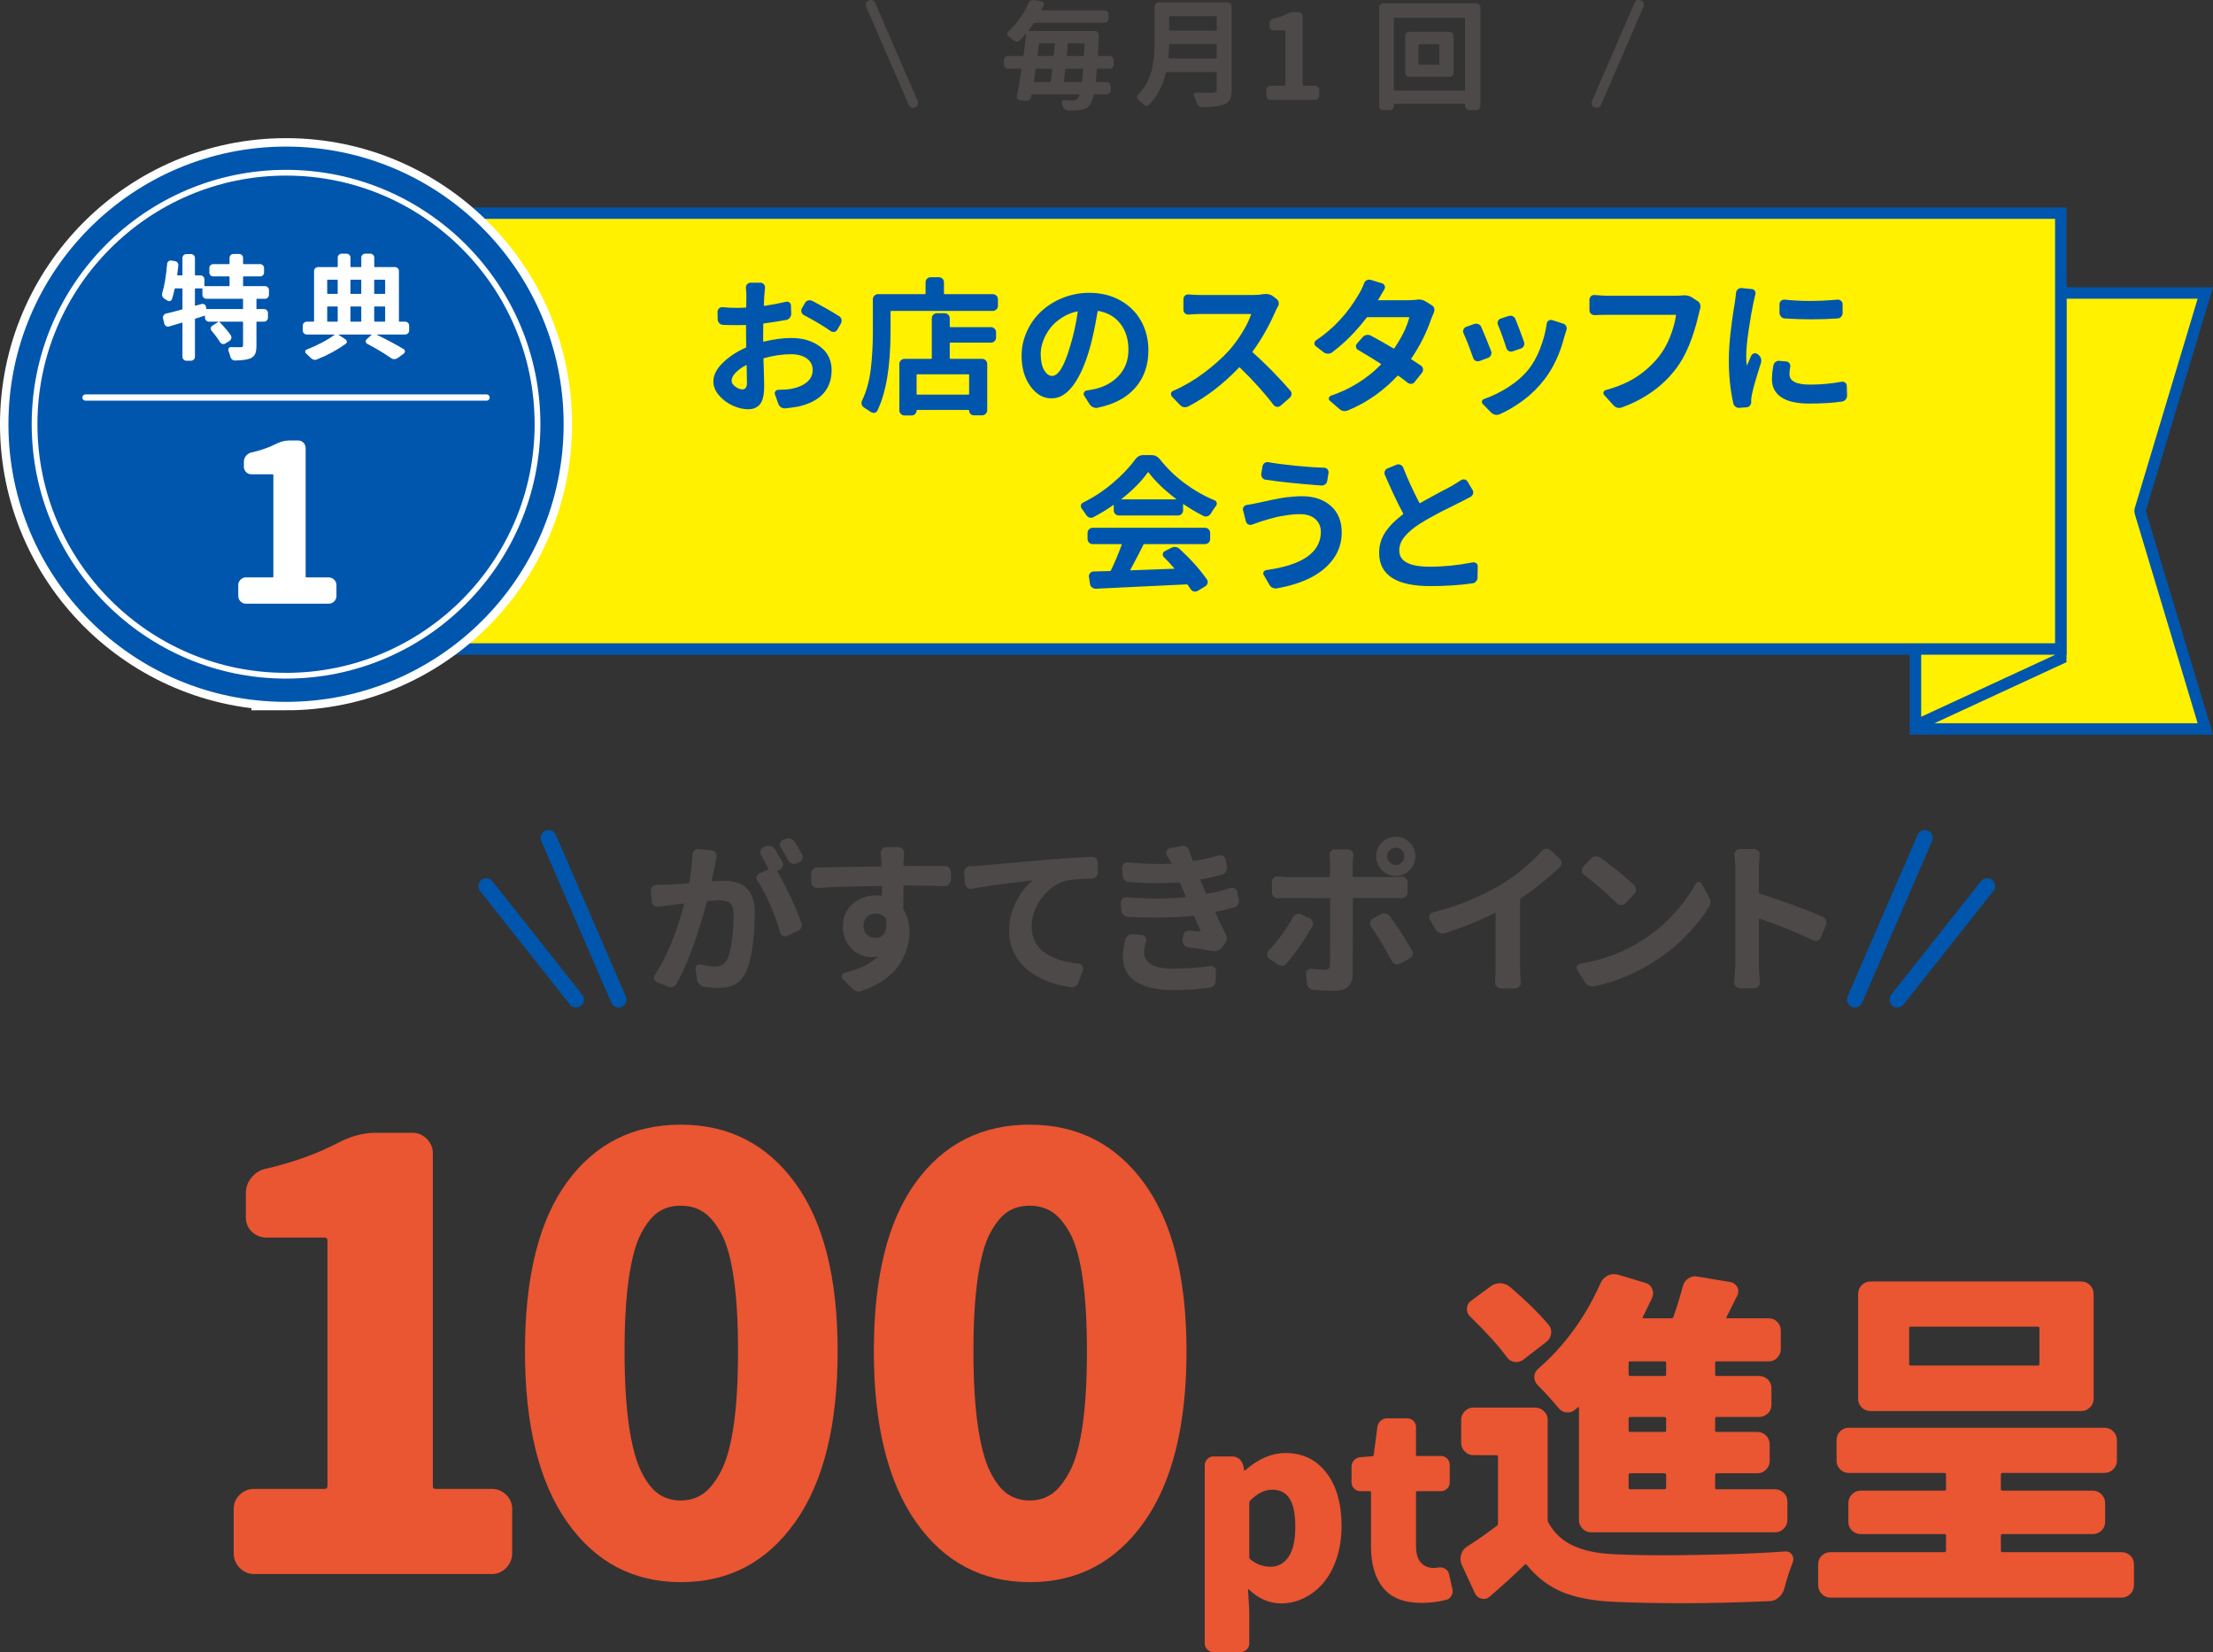 <?xml version="1.0" encoding="UTF-8"?><svg id="_レイヤー_2" xmlns="http://www.w3.org/2000/svg" width="298.59" height="222.886" viewBox="0 0 298.59 222.886"><rect x="0" y="0" width="298.59" height="222.886" fill="#333333" stroke="none"/><defs><style>.cls-1{fill:#0056ad;}.cls-2{stroke:#0056ad;stroke-width:2.126px;}.cls-2,.cls-3,.cls-4,.cls-5,.cls-6{fill:none;}.cls-2,.cls-4,.cls-6{stroke-linecap:round;stroke-linejoin:round;}.cls-3{stroke-width:9.327px;}.cls-3,.cls-4,.cls-5{stroke:#fff;}.cls-3,.cls-5{stroke-miterlimit:10;}.cls-7{fill:#ea5532;}.cls-8{fill:#4c4948;}.cls-4{stroke-width:.849px;}.cls-5{stroke-width:.777px;}.cls-9{fill:#fff;}.cls-6{stroke:#4c4948;stroke-width:1.322px;}.cls-10{fill:#fff100;}</style></defs><g id="design"><path class="cls-7" d="M34.263,212.35c-.73,0-1.367-.273-1.914-.82s-.82-1.211-.82-1.992v-5.938c0-.781.273-1.432.82-1.953.547-.52,1.184-.781,1.914-.781h9.531c.26,0,.391-.129.391-.391v-33.125c0-.26-.131-.391-.391-.391h-7.812c-.781,0-1.445-.26-1.992-.781-.547-.52-.82-1.172-.82-1.953v-3.281c0-.781.26-1.484.781-2.109.52-.625,1.172-1.016,1.953-1.172,3.594-.832,6.797-1.979,9.609-3.438,1.77-.938,3.488-1.406,5.156-1.406h4.922c.781,0,1.445.273,1.992.82s.82,1.211.82,1.992v44.844c0,.262.104.391.312.391h7.656c.729,0,1.367.262,1.914.781.547.521.82,1.172.82,1.953v5.938c0,.781-.273,1.445-.82,1.992s-1.186.82-1.914.82h-32.109Z"/><path class="cls-7" d="M107.277,205.358c-3.828,5.391-8.959,8.086-15.391,8.086-6.434,0-11.551-2.695-15.352-8.086-3.803-5.391-5.703-13.086-5.703-23.086s1.887-17.59,5.664-22.773c3.775-5.182,8.893-7.773,15.352-7.773,6.457,0,11.602,2.617,15.43,7.852s5.742,12.801,5.742,22.695c0,10-1.914,17.695-5.742,23.086ZM88.839,201.529c.859.6,1.861.898,3.008.898,1.145,0,2.148-.299,3.008-.898.859-.598,1.666-1.613,2.422-3.047.754-1.432,1.328-3.502,1.719-6.211.391-2.707.586-6.041.586-10,0-3.906-.195-7.199-.586-9.883-.391-2.682-.965-4.699-1.719-6.055-.756-1.354-1.562-2.305-2.422-2.852s-1.863-.82-3.008-.82c-1.146,0-2.137.273-2.969.82-.834.547-1.615,1.498-2.344,2.852-.73,1.355-1.289,3.373-1.68,6.055-.391,2.684-.586,5.977-.586,9.883,0,3.959.195,7.293.586,10,.391,2.709.938,4.779,1.641,6.211.703,1.434,1.484,2.449,2.344,3.047Z"/><path class="cls-7" d="M154.349,205.358c-3.828,5.391-8.959,8.086-15.391,8.086-6.434,0-11.551-2.695-15.352-8.086-3.803-5.391-5.703-13.086-5.703-23.086s1.887-17.59,5.664-22.773c3.775-5.182,8.893-7.773,15.352-7.773,6.457,0,11.602,2.617,15.43,7.852s5.742,12.801,5.742,22.695c0,10-1.914,17.695-5.742,23.086ZM135.912,201.529c.859.6,1.861.898,3.008.898,1.145,0,2.148-.299,3.008-.898.859-.598,1.666-1.613,2.422-3.047.754-1.432,1.328-3.502,1.719-6.211.391-2.707.586-6.041.586-10,0-3.906-.195-7.199-.586-9.883-.391-2.682-.965-4.699-1.719-6.055-.756-1.354-1.562-2.305-2.422-2.852s-1.863-.82-3.008-.82c-1.146,0-2.137.273-2.969.82-.834.547-1.615,1.498-2.344,2.852-.73,1.355-1.289,3.373-1.68,6.055-.391,2.684-.586,5.977-.586,9.883,0,3.959.195,7.293.586,10,.391,2.709.938,4.779,1.641,6.211.703,1.434,1.484,2.449,2.344,3.047Z"/><path class="cls-7" d="M163.713,222.886c-.311,0-.581-.116-.813-.349s-.349-.504-.349-.813v-24.039c0-.332.116-.614.349-.847s.503-.349.813-.349h2.59c.332,0,.631.111.896.332.266.222.442.498.531.83l.133.664c0,.045.027.066.083.066.055,0,.094-.021.116-.066,1.748-1.527,3.541-2.291,5.379-2.291,2.324,0,4.167.892,5.528,2.673,1.361,1.782,2.042,4.167,2.042,7.155,0,1.616-.228,3.094-.681,4.433-.454,1.34-1.062,2.446-1.826,3.32-.764.875-1.633,1.544-2.606,2.009-.975.465-1.981.697-3.021.697-1.616,0-3.077-.631-4.383-1.893-.022-.021-.045-.027-.066-.017-.022.012-.033.039-.033.083l.166,2.855v4.383c0,.31-.116.581-.349.813s-.515.349-.847.349h-3.652ZM171.45,211.364c.996,0,1.798-.442,2.407-1.328.608-.885.913-2.246.913-4.084,0-1.704-.255-2.96-.764-3.769-.51-.808-1.295-1.212-2.357-1.212-1.019,0-2.015.498-2.988,1.494-.066.089-.1.178-.1.266v7.371c0,.089.033.166.1.232.818.687,1.748,1.029,2.789,1.029Z"/><path class="cls-7" d="M191.821,216.245c-2.347,0-4.073-.669-5.18-2.009-1.107-1.339-1.66-3.215-1.66-5.628v-7.305c0-.088-.045-.133-.133-.133h-1.295c-.332,0-.614-.116-.847-.349s-.349-.515-.349-.847v-2.125c0-.332.116-.619.349-.863.232-.243.515-.376.847-.398l1.627-.133c.11-.021.166-.077.166-.166l.498-3.785c.044-.332.193-.608.448-.83.254-.221.559-.332.913-.332h2.656c.332,0,.614.116.847.349s.349.504.349.813v3.785c0,.089.044.133.133.133h3.221c.332,0,.614.116.847.349s.349.515.349.847v2.357c0,.332-.116.614-.349.847s-.515.349-.847.349h-3.221c-.089,0-.133.045-.133.133v7.238c0,1.019.216,1.771.647,2.258.432.487,1.023.73,1.776.73.199,0,.409-.021.631-.066.31-.044.603.017.88.183.276.166.448.394.515.681l.465,2.059c.021.111.033.211.033.299,0,.222-.066.432-.199.631-.155.288-.398.465-.73.531-1.062.266-2.147.398-3.254.398Z"/><path class="cls-7" d="M207.132,189.897c.469,0,.867.164,1.195.492s.492.711.492,1.148v13.5c0,.156.031.281.094.375.781,1.406,1.898,2.445,3.352,3.117s3.305,1.055,5.555,1.148c1.844.094,4.156.141,6.938.141,1.25,0,2.578-.016,3.984-.047,4.625-.062,8.672-.219,12.141-.469.375-.031.672.109.891.422.125.188.188.391.188.609,0,.125-.016.25-.047.375-.469,1.188-.859,2.391-1.172,3.609-.125.469-.375.867-.75,1.195s-.797.492-1.266.492c-4.156.188-8.094.281-11.812.281-3.25,0-6.312-.062-9.188-.188-2.781-.125-5.086-.562-6.914-1.312s-3.43-1.969-4.805-3.656c-.094-.125-.188-.141-.281-.047-1.406,1.375-2.984,2.812-4.734,4.312-.312.281-.672.375-1.078.281s-.703-.328-.891-.703l-1.828-3.938c-.094-.25-.141-.516-.141-.797,0-.156.031-.328.094-.516.125-.469.391-.828.797-1.078,1.281-.812,2.625-1.75,4.031-2.812.094-.062.141-.172.141-.328v-9c0-.125-.062-.188-.188-.188h-3.141c-.438,0-.82-.164-1.148-.492s-.492-.727-.492-1.195v-3.094c0-.438.164-.82.492-1.148s.711-.492,1.148-.492h8.344ZM208.96,178.74c.281.344.391.742.328,1.195s-.281.82-.656,1.102l-3.094,2.391c-.375.281-.781.383-1.219.305s-.781-.305-1.031-.68c-1.188-1.594-2.828-3.406-4.922-5.438-.312-.281-.461-.641-.445-1.078s.195-.781.539-1.031l2.672-1.969c.375-.281.797-.422,1.266-.422h.047c.5.031.938.203,1.312.516,2.125,1.812,3.859,3.516,5.203,5.109ZM214.679,206.725c-.438,0-.82-.164-1.148-.492s-.492-.711-.492-1.148v-15.188c0-.031-.023-.055-.07-.07s-.07-.008-.07.023c-.125.125-.234.219-.328.281-.312.312-.695.453-1.148.422s-.82-.219-1.102-.562c-.938-1.125-1.891-2.172-2.859-3.141-.312-.312-.461-.688-.445-1.125s.195-.797.539-1.078c3.562-3.094,6.375-6.969,8.438-11.625.188-.406.5-.719.938-.938.25-.125.516-.188.797-.188.156,0,.328.016.516.047l3.75,1.125c.438.125.742.383.914.773s.18.789.023,1.195c-.406.875-.828,1.75-1.266,2.625-.062.125-.016.188.141.188h3.703c.125,0,.219-.062.281-.188.469-1.344.891-2.719,1.266-4.125.094-.438.336-.789.727-1.055s.82-.352,1.289-.258l4.453.75c.406.094.703.32.891.68s.188.727,0,1.102l-1.453,2.906c-.062.125-.031.188.094.188h5.578c.469,0,.859.164,1.172.492s.469.711.469,1.148v2.484c0,.469-.156.867-.469,1.195s-.703.492-1.172.492h-7.031c-.125,0-.188.062-.188.188v1.547c0,.156.062.234.188.234h5.719c.469,0,.867.156,1.195.469s.492.703.492,1.172v2.25c0,.469-.164.859-.492,1.172s-.727.469-1.195.469h-5.719c-.125,0-.188.078-.188.234v1.594c0,.125.062.188.188.188h5.484c.469,0,.867.164,1.195.492s.492.727.492,1.195v2.25c0,.438-.164.82-.492,1.148s-.727.492-1.195.492h-5.484c-.125,0-.188.078-.188.234v1.734c0,.125.062.188.188.188h7.875c.469,0,.867.164,1.195.492s.492.727.492,1.195v2.484c0,.438-.164.82-.492,1.148s-.727.492-1.195.492h-24.797ZM224.57,185.631c.156,0,.234-.078.234-.234v-1.547c0-.125-.078-.188-.234-.188h-4.594c-.156,0-.234.062-.234.188v1.547c0,.156.078.234.234.234h4.594ZM224.57,193.178c.156,0,.234-.062.234-.188v-1.594c0-.156-.078-.234-.234-.234h-4.594c-.156,0-.234.078-.234.234v1.594c0,.125.078.188.234.188h4.594ZM224.57,200.912c.156,0,.234-.062.234-.188v-1.734c0-.156-.078-.234-.234-.234h-4.594c-.156,0-.234.078-.234.234v1.734c0,.125.078.188.234.188h4.594Z"/><path class="cls-7" d="M269.969,209.162c0,.156.062.234.188.234h16.078c.469,0,.867.156,1.195.469s.492.703.492,1.172v2.812c0,.469-.164.867-.492,1.195s-.727.492-1.195.492h-39.234c-.469,0-.867-.164-1.195-.492s-.492-.727-.492-1.195v-2.812c0-.469.164-.859.492-1.172s.727-.469,1.195-.469h15.375c.125,0,.188-.078.188-.234v-1.969c0-.156-.062-.234-.188-.234h-11.297c-.469,0-.867-.156-1.195-.469s-.492-.703-.492-1.172v-2.531c0-.469.164-.867.492-1.195s.727-.492,1.195-.492h11.297c.125,0,.188-.062.188-.188v-1.969c0-.156-.062-.234-.188-.234h-12.938c-.469,0-.859-.164-1.172-.492s-.469-.711-.469-1.148v-2.766c0-.469.156-.867.469-1.195s.703-.492,1.172-.492h34.5c.469,0,.867.164,1.195.492s.492.727.492,1.195v2.766c0,.438-.164.82-.492,1.148s-.727.492-1.195.492h-13.781c-.125,0-.188.078-.188.234v1.969c0,.125.062.188.188.188h12.188c.469,0,.867.164,1.195.492s.492.727.492,1.195v2.531c0,.469-.164.859-.492,1.172s-.727.469-1.195.469h-12.188c-.125,0-.188.078-.188.234v1.969ZM280.797,172.881c.469,0,.867.164,1.195.492s.492.727.492,1.195v14.156c0,.438-.164.82-.492,1.148s-.727.492-1.195.492h-28.406c-.469,0-.867-.164-1.195-.492s-.492-.711-.492-1.148v-14.156c0-.469.164-.867.492-1.195s.727-.492,1.195-.492h28.406ZM274.985,184.225c.125,0,.188-.078.188-.234v-4.781c0-.156-.062-.234-.188-.234h-17.203c-.125,0-.188.078-.188.234v4.781c0,.156.062.234.188.234h17.203Z"/><path class="cls-8" d="M96.891,133.282c-.571,0-1.206-.052-1.889-.154-.244-.045-.453-.157-.622-.333-.168-.175-.276-.387-.322-.631l-.219-1.4c-.032-.208.025-.384.171-.521.107-.102.23-.152.366-.152.047,0,.096.006.146.019.851.188,1.516.282,1.976.282.771,0,1.29-.304,1.588-.929.288-.575.51-1.438.662-2.562.151-1.126.229-2.301.229-3.49,0-.794-.158-1.323-.471-1.572-.315-.253-.858-.381-1.614-.381-.188,0-.661.029-1.417.086l-.079.067c-.51,1.935-1.121,3.918-1.816,5.896-.695,1.979-1.462,3.722-2.277,5.18-.124.216-.3.364-.523.44-.102.036-.204.054-.306.054-.12,0-.241-.025-.358-.076l-1.464-.59c-.19-.079-.319-.224-.383-.43-.064-.206-.031-.4.097-.575,1.59-2.416,2.926-5.653,3.969-9.621-.789.071-1.394.151-1.814.224-.44.044-1.002.117-1.685.219-.044.006-.085.009-.126.009-.183,0-.347-.059-.487-.174-.173-.142-.268-.324-.284-.543l-.13-1.442c-.017-.222.056-.413.214-.57.156-.156.346-.235.564-.235.211,0,.728-.014,1.572-.044.661-.013,1.587-.072,2.751-.174l.136-.053-.057-.011c.261-1.416.408-2.699.437-3.816.016-.22.106-.405.271-.554.137-.124.295-.188.47-.188.037,0,1.859.184,1.859.184.219.016.396.115.521.297s.165.385.118.603c-.014.072-.079.429-.195,1.069-.045.192-.118.534-.22,1.029l-.24,1.158c.934-.025,1.518-.047,1.78-.047,2.692,0,4.058,1.439,4.058,4.276,0,1.517-.1,3.037-.296,4.521-.196,1.492-.518,2.7-.956,3.592-.354.751-.841,1.29-1.446,1.6-.604.309-1.363.466-2.256.466ZM105.942,126.331c-.096,0-.192-.024-.288-.071-.203-.095-.339-.254-.401-.474-.317-1.154-.762-2.395-1.32-3.688-.56-1.291-1.149-2.392-1.754-3.27-.079-.109-.12-.238-.12-.382,0-.062.008-.124.024-.188.063-.208.191-.353.383-.433l1.246-.524c-.434-.921-.786-1.56-1.032-1.95-.111-.189-.135-.389-.071-.594.062-.205.197-.356.402-.45l.33-.132c.124-.048.249-.071.371-.071.108,0,.21.017.303.047.229.062.41.195.533.396.291.481.628,1.059,1.007,1.729.11.205.126.416.048.627-.078.21-.221.364-.423.459l-.331.132c.521.907,1.111,2.013,1.735,3.333.626,1.326,1.142,2.549,1.532,3.634.046.105.069.209.069.304,0,.125-.024.243-.07.351-.094.217-.251.374-.468.468l-1.419.677c-.095.047-.191.071-.286.071ZM107.137,116.566c-.099,0-.198-.019-.297-.054-.218-.078-.382-.22-.49-.42-.352-.687-.688-1.28-1.003-1.767-.125-.171-.158-.365-.095-.573.063-.204.191-.355.38-.449l.354-.134c.118-.06.252-.092.392-.092.095,0,.187.016.281.047.229.077.409.218.533.418.358.545.705,1.12,1.028,1.708.063.127.095.246.095.355,0,.094-.017.182-.047.261-.078.216-.22.374-.423.469l-.352.153c-.119.051-.239.077-.357.077Z"/><path class="cls-8" d="M115.856,133.764c-.32,0-.621-.146-.895-.435l-1.266-1.267c-.133-.131-.171-.29-.113-.473.057-.18.177-.295.357-.345,2.064-.505,3.6-1.265,4.564-2.258-.29.104-.604.142-.899.142-.62,0-1.221-.149-1.786-.444-.567-.294-1.064-.771-1.476-1.419-.412-.646-.621-1.414-.621-2.282,0-1.235.437-2.254,1.298-3.027.859-.771,1.936-1.162,3.197-1.162.279,0,.536.016.771.045l.023-1.299c-.11,0-.221-.001-.331-.001-2.777,0-5.57.102-8.353.256h0c-.235,0-.436-.075-.599-.223-.164-.148-.256-.342-.271-.575l-.021-1.14c0-.219.079-.411.234-.575.156-.164.354-.248.589-.248.945-.015,2.487-.044,4.622-.088,2.135-.043,3.48-.065,4.034-.065.03-.324.023-.511.009-.612-.029-.47-.059-.855-.087-1.161-.017-.221.047-.415.188-.577.142-.166.325-.251.546-.251h1.661c.22,0,.406.084.557.25.148.163.216.357.2.577l-.088,1.137.001.564,2.696.03h2.886c.233,0,.432.084.588.247.155.163.234.363.234.597v1.071c-.017.223-.106.412-.27.566-.162.155-.355.234-.574.234-1.432-.058-3.299-.087-5.553-.087l-.03,3.134c0,.061.018.113.054.162.517.811.777,1.821.777,3.008,0,.73-.111,1.468-.331,2.191-.219.723-.566,1.452-1.034,2.168-.469.717-1.143,1.396-2.004,2.016-.862.62-1.882,1.134-3.031,1.527-.148.06-.304.091-.456.091ZM118.129,123.248c-.435,0-.818.149-1.142.444-.321.293-.483.713-.483,1.247,0,.477.162.867.483,1.16.327.299.7.443,1.142.443.489,0,.878-.197,1.155-.587.211-.295.317-.703.317-1.213,0-.202-.015-.418-.043-.649-.014-.063-.033-.125-.06-.178-.29-.441-.752-.668-1.37-.668Z"/><path class="cls-8" d="M144.5,133.173c-1.128-.146-2.191-.412-3.169-.791-.978-.38-1.865-.883-2.638-1.495-.777-.616-1.4-1.387-1.852-2.293-.454-.906-.685-1.923-.685-3.021,0-1.445.326-2.789.969-3.994.641-1.202,1.396-2.153,2.245-2.827-3.74.45-6.526.817-8.261,1.151-.046.006-.089.01-.131.01-.169,0-.327-.051-.471-.151-.182-.126-.281-.31-.298-.546l-.13-1.485c-.017-.22.051-.417.199-.588.147-.172.333-.267.553-.283.609-.014,1.078-.044,1.396-.087.41-.027,3.356-.284,9.556-.83,1.759-.146,3.613-.265,5.511-.351.249,0,.432.071.588.211.158.158.237.355.237.59l.022,1.311c0,.221-.083.414-.247.577-.163.163-.357.246-.576.246-1.562.028-2.734.124-3.485.282-1.289.358-2.397,1.153-3.289,2.361-.892,1.209-1.344,2.485-1.344,3.792,0,.802.167,1.525.496,2.148.329.622.797,1.13,1.391,1.509.599.382,1.271.688,1.996.911.729.224,1.552.381,2.449.468.205.016.371.116.49.299s.146.372.083.563l-.548,1.596c-.075.229-.215.415-.414.554-.171.108-.351.163-.535.163h-.109Z"/><path class="cls-8" d="M158.244,133.566c-2.129,0-3.802-.378-4.972-1.124-1.177-.751-1.774-1.9-1.774-3.415,0-.631.111-1.393.329-2.265.062-.231.191-.419.384-.559.173-.124.371-.188.59-.188l1.273.112c.209.032.369.136.48.31.11.176.135.368.072.572-.173.576-.26,1.049-.26,1.404,0,1.5,1.282,2.26,3.812,2.26,1.855,0,3.574-.117,5.106-.349.038-.006.074-.009.111-.009.163,0,.314.06.448.176.167.143.244.32.228.528l-.043,1.287c0,.245-.083.461-.245.639-.161.176-.36.281-.592.312-1.625.203-3.289.307-4.948.307ZM163.862,128.32c-.09,0-.182-.009-.271-.023-1.157-.204-2.267-.373-3.298-.502-.233-.031-.423-.142-.564-.329-.14-.187-.194-.392-.163-.61l.065-.588c.016-.232.114-.423.295-.564.146-.114.313-.173.497-.173.04,0,.082.003.125.009.187.015.449.04.785.076.332.036.563.054.693.054l-.927-2.104c-1.771.135-3.576.23-5.435.23-1.139,0-2.324-.037-3.523-.109-.232-.016-.433-.11-.595-.279-.163-.171-.253-.375-.268-.605l-.044-1.006c0-.223.08-.409.237-.559.142-.135.312-.204.509-.204,1.493.119,2.882.178,4.187.178,1.341,0,2.633-.066,3.842-.196l-.331-.795-.503-1.159c-1.109.035-2.17.079-3.227.079-1.181,0-2.403-.052-3.634-.154-.23-.014-.431-.112-.595-.29-.162-.179-.252-.386-.267-.615l-.044-.984c-.016-.22.057-.407.215-.558.142-.136.312-.204.507-.204,1.588.147,3.013.221,4.298.221.582,0,1.149-.015,1.702-.044-.28-.389-.506-.804-.724-1.183-.097-.177-.105-.359-.025-.543.081-.184.227-.302.434-.35l1.62-.307c.06-.015.123-.023.186-.023.155,0,.312.048.466.141.188.125.314.306.377.537.13.405.283.855.457,1.35,1.304-.152,2.456-.417,3.492-.734.07-.021.143-.032.213-.032.132,0,.263.038.391.114.197.117.312.29.345.512l.195.936c.032.234-.015.453-.138.654-.125.201-.298.335-.515.396-.998.275-2,.503-2.979.68l.371.883.479,1.025c1.237-.175,2.294-.454,3.209-.772.079-.025.157-.037.233-.037.124,0,.248.031.369.094.197.104.321.268.368.487l.197.985c.015.077.023.146.023.207,0,.153-.039.309-.115.463-.111.205-.285.34-.519.401-.658.201-1.527.415-2.582.635.515,1.183,1,2.167,1.416,2.956.105.197.16.397.16.595,0,.26-.101.515-.297.758l-.349.458c-.274.349-.62.525-1.03.525Z"/><path class="cls-8" d="M180.114,133.654c-.966,0-1.931-.037-2.869-.11-.247-.03-.457-.132-.625-.301-.171-.171-.265-.374-.28-.604l-.13-1.223c-.017-.223.057-.408.216-.552.129-.116.276-.175.438-.175.036,0,.072.003.11.009.681.086,1.26.13,1.719.13.262,0,.454-.054.574-.16.117-.104.177-.296.177-.569.016-.564.022-3.565.022-8.919l-5.627-.03c-.494,0-.961.008-1.396.022h-.012c-.248,0-.419-.068-.564-.2-.165-.15-.249-.338-.249-.557v-1.443c0-.22.084-.403.25-.546.148-.127.32-.191.513-.191.616.061,1.084.09,1.459.09h5.597l.03-1.735c0-.319-.022-.711-.065-1.175-.031-.217.024-.412.166-.578s.325-.25.547-.25h1.749c.22,0,.407.084.557.249.148.166.208.361.178.581-.058.521-.087.912-.087,1.173v1.705l5.146.03c.421,0,.894-.022,1.416-.064.005-.001.01-.001.015-.001.25,0,.422.064.572.188.174.142.263.325.263.546v1.399c0,.219-.084.409-.247.565-.149.144-.331.216-.538.216-.557-.017-1.022-.024-1.459-.024h-5.137l-.03,10.349c0,.684-.205,1.221-.608,1.594s-1.005.562-1.788.562ZM172.913,130.295c-.186,0-.363-.058-.526-.171l-1.137-.787c-.19-.126-.287-.318-.287-.571,0-.189.064-.356.189-.497,1.274-1.361,2.383-2.881,3.294-4.516.107-.199.271-.341.489-.419.099-.035.198-.054.298-.054.118,0,.238.025.356.076l1.116.526c.204.094.343.252.413.471s.05.433-.059.636c-1.02,1.79-2.176,3.462-3.438,4.972-.156.186-.353.296-.583.325-.043.006-.085.009-.126.009ZM188.53,130.112c-.076,0-.159-.008-.25-.022-.228-.081-.386-.224-.479-.426-.972-1.826-1.919-3.397-2.814-4.669-.094-.126-.143-.27-.143-.427,0-.048.008-.103.024-.167.046-.219.166-.379.357-.475l1.069-.589c.154-.078.31-.117.465-.117.061,0,.131.009.207.022.232.047.42.165.561.351.988,1.354,1.99,2.899,2.977,4.597.077.139.117.273.117.4,0,.08-.017.16-.049.239-.061.213-.194.379-.396.488l-1.269.699c-.124.063-.25.095-.377.095ZM188.333,118.177c-.727,0-1.357-.264-1.877-.781-.519-.521-.782-1.151-.782-1.878s.264-1.354.782-1.866c.519-.511,1.15-.771,1.877-.771s1.354.26,1.865.771c.512.511.771,1.139.771,1.865s-.26,1.358-.771,1.877c-.512.519-1.14.782-1.866.782ZM188.333,114.373c-.332,0-.612.111-.835.333-.221.221-.332.493-.332.812,0,.323.108.593.333.823.221.229.502.344.834.344.317,0,.591-.115.812-.344.225-.231.333-.501.333-.823,0-.317-.111-.59-.333-.812-.222-.221-.494-.332-.812-.332Z"/><path class="cls-8" d="M202.488,133.348c-.22,0-.407-.084-.557-.249-.148-.163-.216-.357-.2-.577.044-.712.065-1.433.065-2.16v-7.236c-2.344,1.163-4.655,2.099-6.877,2.766-.103.034-.209.053-.312.053-.125,0-.25-.025-.371-.076-.223-.092-.396-.24-.519-.438l-.811-1.4c-.062-.093-.095-.199-.095-.312,0-.082.016-.161.048-.24.08-.192.225-.32.43-.383,1.726-.421,3.43-.982,5.066-1.671,1.638-.688,3.098-1.426,4.342-2.193,1.002-.623,1.989-1.339,2.934-2.126.948-.788,1.759-1.569,2.41-2.321.156-.173.346-.267.563-.283h.001c.255,0,.429.063.585.188l1.25,1.14c.171.157.259.355.259.589,0,.219-.079.408-.236.564-1.669,1.583-3.451,3.005-5.299,4.228-.045.022-.062.054-.062.104v9.051c0,.854.029,1.58.087,2.158.016.222-.048.416-.188.578-.143.166-.319.25-.525.25h-1.989Z"/><path class="cls-8" d="M214.851,133.086c-.152,0-.307-.031-.458-.093-.229-.091-.408-.246-.531-.462l-1.048-1.636c-.063-.096-.097-.194-.097-.294,0-.082.016-.161.048-.24.098-.195.244-.309.437-.341,2.879-.491,5.498-1.431,7.785-2.791,1.678-.997,3.214-2.223,4.568-3.641,1.351-1.416,2.432-2.883,3.214-4.359.083-.165.219-.25.401-.25.203,0,.338.076.421.228l.984,1.814c.135.224.204.454.204.683,0,.243-.077.481-.229.709-.886,1.424-2.024,2.821-3.385,4.152s-2.875,2.507-4.504,3.495c-2.428,1.454-4.971,2.464-7.559,3.001-.094.016-.177.024-.253.024ZM218.732,122.09c-.228,0-.422-.08-.577-.236-1.379-1.363-2.87-2.648-4.431-3.819-.172-.125-.271-.3-.296-.521-.023-.221.044-.419.201-.591l1.027-1.094c.17-.185.374-.287.606-.303h.113c.184,0,.363.055.532.162,1.717,1.237,3.264,2.496,4.6,3.745.157.157.24.354.248.587.008.234-.075.433-.249.59l-1.199,1.244c-.155.156-.35.236-.576.236Z"/><path class="cls-8" d="M234.744,133.326c-.222,0-.405-.088-.547-.262-.139-.139-.211-.307-.211-.495l.153-2.409v-12.85c0-.668-.036-1.32-.108-1.938-.031-.218.024-.414.166-.58s.325-.25.547-.25h1.945c.22,0,.407.084.557.249s.21.361.178.582c-.072.747-.108,1.399-.108,1.938v3.191c1.382.468,2.883.965,4.509,1.553,1.625.588,3.01,1.137,4.114,1.63.202.095.352.252.444.468.033.113.049.221.049.328,0,.11-.023.218-.071.329l-.678,1.66c-.077.203-.225.347-.438.426-.087.033-.176.05-.264.05-.122,0-.244-.033-.362-.097-1.992-.968-4.446-1.96-7.292-2.948l-.012,6.264c0,.48.042,1.243.13,2.334.017.221-.051.415-.199.579-.149.165-.337.249-.557.249h-1.945Z"/><line class="cls-2" x1="259.717" y1="113.038" x2="250.266" y2="134.85"/><line class="cls-2" x1="268.123" y1="119.543" x2="256.006" y2="134.85"/><line class="cls-2" x1="74.01" y1="113.038" x2="83.462" y2="134.85"/><line class="cls-2" x1="65.604" y1="119.543" x2="77.722" y2="134.85"/><path class="cls-10" d="M258.729,98.34l18.844-58.811h19.979l-8.766,29.184c-.044.145-.044.299,0,.443l8.766,29.184h-38.823Z"/><path class="cls-1" d="M296.516,40.3l-8.468,28.191c-.087.289-.087.598,0,.887l8.468,28.191h-36.73l18.35-57.269h18.38M298.59,38.758h-21.58l-19.338,60.354h40.918l-9.065-30.177,9.065-30.177h0Z"/><polygon class="cls-10" points="258.444 48.259 278.052 39.191 278.052 88.838 258.444 97.905 258.444 48.259"/><path class="cls-1" d="M277.281,40.398v47.947l-18.066,8.354v-47.947l18.066-8.354M278.823,37.986l-21.151,9.78v51.345l21.151-9.78v-51.345h0Z"/><rect class="cls-10" x="61.398" y="28.757" width="216.654" height="58.796"/><path class="cls-1" d="M277.281,29.528v57.254H62.169V29.528h215.111M278.823,27.986H60.627v60.339h218.196V27.986h0Z"/><path class="cls-1" d="M102.968,45.403v.625c0,.052.032.071.098.059,1.328-.325,2.565-.488,3.711-.488,1.562,0,2.858.391,3.887,1.172s1.543,1.836,1.543,3.164c0,1.224-.349,2.249-1.045,3.076s-1.8,1.429-3.311,1.807c-.586.117-1.224.208-1.914.273-.195.013-.381-.036-.557-.146s-.296-.264-.361-.459l-.449-1.25c-.065-.156-.049-.303.049-.439s.231-.205.4-.205c.716-.013,1.302-.059,1.758-.137.847-.156,1.536-.449,2.07-.879s.801-.983.801-1.66c0-.664-.267-1.185-.801-1.562s-1.237-.566-2.109-.566c-1.172,0-2.383.176-3.633.527-.065.013-.098.046-.098.098.013.391.029.872.049,1.445s.032,1.042.039,1.406.01.645.01.84c0,1.159-.186,1.966-.557,2.422s-.908.684-1.611.684c-.664,0-1.354-.163-2.07-.488s-1.331-.784-1.846-1.377-.771-1.221-.771-1.885c0-.833.413-1.66,1.24-2.48s1.865-1.511,3.115-2.07c.052-.026.078-.065.078-.117-.013-.286-.02-.723-.02-1.309v-1.562c0-.065-.026-.091-.078-.078-.456.013-.781.02-.977.02-.794,0-1.484-.013-2.07-.039-.195-.013-.361-.091-.498-.234s-.205-.312-.205-.508l-.02-1.016c0-.183.068-.335.205-.459s.296-.179.479-.166c.638.065,1.321.098,2.051.098.222,0,.573-.013,1.055-.039.052,0,.078-.032.078-.098.013-.442.02-.95.02-1.523,0-.247-.02-.599-.059-1.055-.013-.183.042-.342.166-.479s.276-.205.459-.205h1.328c.183,0,.335.068.459.205s.179.296.166.479c-.039.403-.071.749-.098,1.035-.013.364-.032.808-.059,1.328,0,.052.032.078.098.078,1.028-.156,1.985-.339,2.871-.547.169-.052.325-.026.469.078s.215.247.215.43l.039,1.094c0,.195-.062.374-.186.537s-.283.264-.479.303c-.82.156-1.823.312-3.008.469-.065,0-.098.032-.098.098-.013.378-.02.938-.02,1.68ZM100.156,52.532c.417,0,.625-.286.625-.859s-.013-1.36-.039-2.363c-.013-.052-.046-.065-.098-.039-.586.312-1.055.654-1.406,1.025s-.527.726-.527,1.064c0,.286.169.554.508.801s.651.371.938.371ZM108.476,42.513c-.169-.078-.28-.208-.332-.391-.026-.065-.039-.13-.039-.195,0-.104.026-.208.078-.312l.43-.742c.091-.169.228-.28.41-.332.078-.026.149-.039.215-.039.117,0,.228.026.332.078,1.38.716,2.604,1.413,3.672,2.09.156.104.254.247.293.43.013.065.02.124.02.176,0,.13-.032.254-.098.371l-.488.84c-.091.156-.228.254-.41.293h-.137c-.13,0-.247-.039-.352-.117-.938-.664-2.136-1.38-3.594-2.148Z"/><path class="cls-1" d="M127.362,39.603c0,.052.032.078.098.078h6.484c.195,0,.361.068.498.205s.205.303.205.498v.879c0,.183-.068.342-.205.479s-.303.205-.498.205h-13.711c-.052,0-.078.032-.078.098v2.695c0,4.661-.593,8.216-1.777,10.664-.078.156-.208.254-.391.293h-.137c-.13,0-.247-.039-.352-.117-.286-.195-.586-.391-.898-.586-.169-.091-.28-.228-.332-.41-.026-.078-.039-.149-.039-.215,0-.104.026-.208.078-.312.599-1.25.993-2.666,1.182-4.248s.283-3.271.283-5.068v-4.355c0-.195.068-.361.205-.498s.296-.205.479-.205h6.348c.052,0,.078-.026.078-.078v-1.523c0-.195.068-.358.205-.488s.303-.195.498-.195h1.094c.183,0,.342.065.479.195s.205.293.205.488v1.523ZM127.459,42.259c.183,0,.342.065.479.195s.205.293.205.488v1.094c0,.065.032.098.098.098h5.449c.195,0,.361.068.498.205s.205.296.205.479v.723c0,.195-.068.358-.205.488s-.303.195-.498.195h-5.449c-.065,0-.098.032-.098.098v1.992c0,.065.032.098.098.098h4.277c.183,0,.342.068.479.205s.205.296.205.479v6.25c0,.183-.068.342-.205.479s-.296.205-.479.205h-1.113c-.183,0-.335-.062-.459-.186s-.186-.276-.186-.459c0-.052-.026-.078-.078-.078h-6.934c-.052,0-.078.026-.078.078,0,.183-.065.339-.195.469s-.286.195-.469.195h-.957c-.195,0-.361-.068-.498-.205s-.205-.296-.205-.479v-6.27c0-.183.068-.342.205-.479s.303-.205.498-.205h3.594c.052,0,.078-.032.078-.098v-5.371c0-.195.068-.358.205-.488s.303-.195.498-.195h1.035ZM130.682,53.235c.052,0,.078-.032.078-.098v-2.539c0-.065-.026-.098-.078-.098h-6.934c-.052,0-.078.032-.078.098v2.539c0,.065.026.098.078.098h6.934Z"/><path class="cls-1" d="M148.074,55.013c-.065.013-.13.02-.195.02-.13,0-.261-.032-.391-.098-.195-.078-.352-.208-.469-.391l-.742-1.172c-.078-.13-.085-.271-.02-.42s.176-.237.332-.264c.417-.065.808-.137,1.172-.215,1.328-.312,2.409-.928,3.242-1.846s1.25-2.073,1.25-3.467c0-1.367-.354-2.52-1.064-3.457s-1.709-1.523-2.998-1.758c-.052-.013-.085.013-.098.078-.352,2.136-.735,3.899-1.152,5.293-.612,2.044-1.345,3.626-2.197,4.746s-1.813,1.68-2.881,1.68c-1.106,0-2.054-.547-2.842-1.641s-1.182-2.468-1.182-4.121c0-1.12.234-2.2.703-3.242s1.106-1.943,1.914-2.705,1.777-1.374,2.91-1.836,2.331-.693,3.594-.693c1.589,0,2.995.345,4.219,1.035s2.158,1.621,2.803,2.793.967,2.48.967,3.926c0,2.005-.586,3.685-1.758,5.039s-2.878,2.259-5.117,2.715ZM141.96,50.716c.833,0,1.634-1.309,2.402-3.926.442-1.394.794-2.962,1.055-4.707,0-.026-.007-.046-.02-.059s-.032-.02-.059-.02c-.769.169-1.475.466-2.119.889s-1.165.901-1.562,1.436-.703,1.097-.918,1.689-.322,1.162-.322,1.709c0,.938.153,1.67.459,2.197s.667.791,1.084.791Z"/><path class="cls-1" d="M170.475,39.681c.117-.013.228-.02.332-.02.352,0,.657.091.918.273l.527.41c.144.104.234.254.273.449s.007.378-.098.547c-.144.247-.254.462-.332.645-.886,2.031-1.914,3.841-3.086,5.43-.039.052-.032.098.02.137.82.716,1.699,1.553,2.637,2.51s1.745,1.833,2.422,2.627c.117.13.176.273.176.43,0,.222-.085.403-.254.547l-1.23,1.074c-.144.117-.306.166-.488.146s-.332-.101-.449-.244c-1.198-1.589-2.715-3.274-4.551-5.059-.052-.039-.098-.032-.137.02-2.122,2.227-4.401,3.972-6.836,5.234-.13.065-.267.098-.41.098h-.176c-.195-.039-.364-.137-.508-.293l-1.113-1.152c-.078-.091-.117-.195-.117-.312v-.117c.039-.156.137-.267.293-.332,1.419-.612,2.796-1.416,4.131-2.412s2.478-2.015,3.428-3.057c.651-.742,1.247-1.556,1.787-2.441s.928-1.68,1.162-2.383c.013-.052-.007-.078-.059-.078h-6.699c-.378,0-.931.026-1.66.078-.195.013-.361-.042-.498-.166s-.205-.283-.205-.479v-1.445c0-.183.068-.335.205-.459s.303-.179.498-.166c.625.052,1.179.078,1.66.078h7.051c.495,0,.957-.039,1.387-.117Z"/><path class="cls-1" d="M191.08,40.442c.117-.026.234-.039.352-.039.339,0,.638.085.898.254l.859.527c.169.104.28.247.332.43.013.078.02.149.02.215,0,.117-.026.228-.078.332-.13.286-.241.554-.332.801-.638,1.888-1.543,3.691-2.715,5.41-.039.052-.032.091.02.117.442.273.872.554,1.289.84.156.104.247.251.273.439s-.02.361-.137.518l-.977,1.23c-.104.156-.251.244-.439.264s-.361-.029-.518-.146c-.339-.273-.755-.586-1.25-.938-.052-.026-.098-.02-.137.02-.886.95-1.875,1.819-2.969,2.607s-2.324,1.468-3.691,2.041c-.156.065-.312.098-.469.098-.247,0-.481-.098-.703-.293l-1.289-1.113c-.104-.091-.144-.212-.117-.361s.11-.251.254-.303c2.617-.886,4.87-2.285,6.758-4.199.039-.039.032-.078-.02-.117-1.028-.664-2.051-1.289-3.066-1.875-.156-.091-.247-.225-.273-.4s.02-.329.137-.459l.781-.879c.13-.144.296-.234.498-.273s.394-.013.576.078c.95.508,1.973,1.087,3.066,1.738.052.026.091.02.117-.02,1.003-1.472,1.673-2.845,2.012-4.121.013-.052-.007-.078-.059-.078h-5.566c-.065,0-.11.026-.137.078-1.419,1.862-2.976,3.425-4.668,4.688-.169.117-.354.173-.557.166s-.388-.068-.557-.186l-1.055-.82c-.13-.091-.195-.215-.195-.371,0-.183.071-.325.215-.43,2.37-1.575,4.304-3.665,5.801-6.27.247-.391.476-.866.684-1.426.065-.183.183-.319.352-.41.104-.052.215-.078.332-.078.065,0,.13.007.195.02l1.582.488c.156.052.264.159.322.322s.042.322-.049.479c-.208.339-.488.813-.84,1.426l-.039.039h4.102c.364,0,.723-.02,1.074-.059Z"/><path class="cls-1" d="M197.465,44.954c-.039-.091-.059-.183-.059-.273,0-.078.02-.156.059-.234.065-.169.183-.286.352-.352l1.094-.391c.091-.026.176-.039.254-.039.104,0,.202.02.293.059.183.065.312.188.391.371.417.95.866,2.044,1.348,3.281.026.078.039.163.039.254s-.02.183-.059.273c-.091.183-.222.306-.391.371l-1.152.43c-.078.026-.156.039-.234.039-.091,0-.188-.02-.293-.059-.169-.078-.28-.208-.332-.391-.456-1.302-.892-2.415-1.309-3.34ZM208.696,43.665c.013-.183.098-.319.254-.41.091-.065.188-.098.293-.098.065,0,.124.007.176.02l1.504.488c.183.052.312.163.391.332.052.104.078.208.078.312,0,.065-.013.137-.039.215-.052.156-.137.423-.254.801-.599,2.344-1.504,4.297-2.715,5.859-.808,1.055-1.738,1.979-2.793,2.773s-2.142,1.438-3.262,1.934c-.13.052-.261.078-.391.078-.065,0-.137-.007-.215-.02-.195-.052-.371-.149-.527-.293l-1.133-1.152c-.104-.117-.137-.251-.098-.4s.137-.244.293-.283c1.094-.378,2.185-.915,3.271-1.611s1.989-1.487,2.705-2.373c.612-.769,1.133-1.699,1.562-2.793s.729-2.22.898-3.379ZM202.114,43.821c-.078-.169-.078-.339,0-.508s.202-.28.371-.332l1.055-.352c.091-.026.176-.039.254-.039.104,0,.202.02.293.059.183.091.312.228.391.41.417,1.042.801,2.063,1.152,3.066.065.183.056.361-.029.537s-.218.296-.4.361l-1.094.371c-.183.065-.354.056-.518-.029s-.276-.218-.342-.4c-.325-1.055-.703-2.103-1.133-3.145Z"/><path class="cls-1" d="M226.996,39.857c.091-.013.183-.02.273-.02.378,0,.71.091.996.273l.781.508c.169.104.286.254.352.449.026.091.039.186.039.283s-.013.192-.039.283c-.078.247-.144.501-.195.762-.742,3.177-1.745,5.599-3.008,7.266-.872,1.172-1.927,2.207-3.164,3.105s-2.644,1.634-4.219,2.207c-.13.039-.254.059-.371.059-.273,0-.521-.117-.742-.352l-1.25-1.387c-.104-.104-.134-.231-.088-.381s.14-.244.283-.283c1.667-.456,3.069-1.062,4.209-1.816s2.126-1.653,2.959-2.695c.612-.769,1.116-1.653,1.514-2.656s.667-1.973.811-2.91c.013-.052-.007-.078-.059-.078h-9.238c-.547,0-1.106.013-1.68.039-.195,0-.361-.062-.498-.186s-.205-.283-.205-.479v-1.426c0-.183.071-.339.215-.469.117-.104.254-.156.41-.156h.059c.755.065,1.328.098,1.719.098h9.238c.325,0,.625-.013.898-.039Z"/><path class="cls-1" d="M234.24,39.505c.013-.195.091-.352.234-.469.13-.117.273-.176.43-.176h.059l1.406.137c.169.013.303.091.4.234s.12.306.068.488c-.091.352-.176.716-.254,1.094-.195.911-.407,2.129-.635,3.652s-.342,2.728-.342,3.613c0,.43.026.827.078,1.191,0,.013.007.02.02.02s.02-.007.02-.02c.117-.286.306-.716.566-1.289.078-.156.202-.257.371-.303s.325-.017.469.088l.137.117c.169.13.28.293.332.488.026.091.039.188.039.293s-.013.202-.039.293c-.638,1.966-1.042,3.372-1.211,4.219-.078.364-.117.671-.117.918,0,.039.007.078.02.117,0,.195-.062.364-.186.508s-.283.222-.479.234l-.898.059c-.026.013-.046.02-.059.02-.183,0-.345-.052-.488-.156-.169-.117-.273-.273-.312-.469-.403-1.758-.605-3.698-.605-5.82,0-.56.02-1.149.059-1.768s.095-1.247.166-1.885.137-1.169.195-1.592.134-.931.225-1.523.149-.947.176-1.064c.078-.612.13-1.028.156-1.25ZM239.279,49.29c.039-.195.137-.352.293-.469s.332-.163.527-.137l.898.078c.183.013.329.095.439.244s.146.315.107.498c-.065.339-.098.664-.098.977,0,.938.925,1.406,2.773,1.406,1.458,0,2.884-.13,4.277-.391.169-.026.325.017.469.127s.215.257.215.439l.039,1.289c0,.13-.026.254-.078.371s-.13.215-.234.293-.222.13-.352.156c-1.263.183-2.741.273-4.434.273-1.68,0-2.939-.283-3.779-.85s-1.26-1.37-1.26-2.412c0-.547.065-1.179.195-1.895ZM240.802,42.962c-.195-.013-.358-.091-.488-.234s-.202-.312-.215-.508v-1.172c0-.183.068-.335.205-.459s.296-.179.479-.166c1.094.117,2.227.176,3.398.176,1.211,0,2.461-.059,3.75-.176.183-.013.342.042.479.166s.205.276.205.459v1.172c0,.195-.065.364-.195.508s-.293.222-.488.234c-1.185.078-2.37.117-3.555.117s-2.376-.039-3.574-.117Z"/><path class="cls-1" d="M150.974,69.54c-.195,0-.361-.065-.498-.195s-.205-.293-.205-.488v-.684c0-.052-.02-.065-.059-.039-.847.599-1.745,1.146-2.695,1.641-.169.091-.345.107-.527.049s-.325-.173-.43-.342c-.195-.3-.397-.586-.605-.859-.078-.104-.117-.215-.117-.332v-.137c.039-.156.137-.273.293-.352,1.406-.69,2.737-1.565,3.994-2.627s2.275-2.132,3.057-3.213c.286-.378.651-.566,1.094-.566h1.094c.442,0,.813.183,1.113.547.964,1.224,2.087,2.312,3.369,3.262s2.62,1.712,4.014,2.285c.156.052.254.163.293.332.013.039.02.085.02.137,0,.104-.039.202-.117.293-.222.286-.462.645-.723,1.074-.104.156-.251.264-.439.322s-.368.042-.537-.049c-.925-.469-1.816-.996-2.676-1.582-.039-.026-.059-.013-.059.039v.801c0,.195-.068.358-.205.488s-.303.195-.498.195h-7.949ZM147.439,73.407c-.195,0-.361-.068-.498-.205s-.205-.296-.205-.479v-.82c0-.195.068-.361.205-.498s.303-.205.498-.205h15.156c.183,0,.342.068.479.205s.205.303.205.498v.82c0,.183-.068.342-.205.479s-.296.205-.479.205h-8.184c-.065,0-.11.026-.137.078-.403.833-.989,1.96-1.758,3.379-.026.052-.007.078.059.078,1.315-.039,3.262-.11,5.84-.215.052,0,.059-.02.02-.059-.469-.547-.931-1.048-1.387-1.504-.13-.117-.183-.261-.156-.43s.11-.293.254-.371l.879-.449c.183-.104.378-.144.586-.117s.391.11.547.254c1.497,1.38,2.722,2.747,3.672,4.102.117.156.153.325.107.508s-.146.325-.303.43l-1.035.625c-.117.065-.234.098-.352.098-.052,0-.11-.007-.176-.02-.183-.052-.325-.156-.43-.312-.117-.183-.247-.378-.391-.586-.039-.039-.085-.059-.137-.059-1.394.078-5.481.273-12.266.586-.195,0-.368-.062-.518-.186s-.237-.283-.264-.479l-.137-.938c-.026-.183.022-.345.146-.488s.276-.222.459-.234l2.227-.059c.065-.013.11-.046.137-.098.56-1.159,1.042-2.312,1.445-3.457.026-.052.007-.078-.059-.078h-3.848ZM151.326,67.314c-.013.013-.017.026-.01.039s.017.02.029.02h7.324c.013,0,.022-.007.029-.02s.003-.026-.01-.039c-1.589-1.198-2.825-2.39-3.711-3.574-.039-.052-.078-.052-.117,0-.872,1.224-2.051,2.415-3.535,3.574Z"/><path class="cls-1" d="M178.218,71.728c0-.677-.247-1.243-.742-1.699-.508-.442-1.191-.664-2.051-.664h-.059c-.3,0-.599.013-.898.039s-.605.065-.918.117-.576.095-.791.127-.481.091-.801.176-.537.144-.654.176-.325.095-.625.186-.456.137-.469.137c-.234.078-.657.228-1.27.449-.183.065-.354.056-.518-.029s-.271-.218-.322-.4l-.371-1.484c-.026-.052-.039-.104-.039-.156,0-.117.039-.228.117-.332.104-.144.247-.228.43-.254.521-.078,1.009-.169,1.465-.273.091-.013.349-.068.771-.166s.735-.166.938-.205.518-.101.947-.186.798-.146,1.104-.186.661-.075,1.064-.107.788-.049,1.152-.049c1.602,0,2.894.433,3.877,1.299s1.475,2.061,1.475,3.584c0,1.328-.374,2.513-1.123,3.555s-1.771,1.892-3.066,2.549-2.815,1.136-4.561,1.436c-.052.013-.104.02-.156.02-.144,0-.286-.032-.43-.098-.183-.091-.325-.228-.43-.41l-.742-1.289c-.091-.144-.101-.286-.029-.43s.192-.228.361-.254c4.909-.677,7.363-2.402,7.363-5.176ZM170.757,64.716c-.195-.026-.345-.117-.449-.273-.091-.117-.137-.247-.137-.391v-.117l.176-1.035c.039-.195.137-.345.293-.449.117-.078.241-.117.371-.117.052,0,.098.007.137.02,1.042.183,2.288.345,3.74.488s2.712.228,3.779.254c.183.013.332.085.449.215.091.117.137.241.137.371v.117l-.176,1.074c-.026.195-.117.352-.273.469-.144.104-.3.156-.469.156h-.059c-3.125-.234-5.632-.495-7.52-.781Z"/><path class="cls-1" d="M197.093,64.794c.156-.104.325-.14.508-.107s.319.127.41.283l.664,1.113c.104.156.13.329.078.518s-.156.329-.312.42c-.391.208-.847.442-1.367.703-.039.026-.397.205-1.074.537s-1.188.586-1.533.762-.811.427-1.396.752-1.094.625-1.523.898c-.886.573-1.565,1.152-2.041,1.738s-.713,1.204-.713,1.855c0,1.458,1.374,2.188,4.121,2.188,1.862,0,3.796-.195,5.801-.586.183-.026.342.017.479.127s.198.251.186.42l-.02,1.484c0,.195-.065.371-.195.527s-.293.247-.488.273c-1.745.247-3.64.371-5.684.371-4.609,0-6.914-1.497-6.914-4.492,0-1.028.28-1.96.84-2.793s1.348-1.628,2.363-2.383c.052-.039.065-.085.039-.137-.729-1.341-1.55-3.066-2.461-5.176-.078-.183-.081-.361-.01-.537s.192-.296.361-.361l1.23-.508c.078-.026.163-.039.254-.039s.176.02.254.059c.183.078.306.202.371.371.586,1.497,1.315,3.086,2.188,4.766.026.052.065.059.117.02.638-.364,1.484-.83,2.539-1.396s1.614-.862,1.68-.889c.612-.364,1.028-.625,1.25-.781Z"/><path class="cls-3" d="M38.593,91.16c-18.709,0-33.93-15.221-33.93-33.93S19.884,23.301,38.593,23.301s33.93,15.221,33.93,33.93-15.221,33.93-33.93,33.93Z"/><circle class="cls-1" cx="38.593" cy="57.231" r="37.455"/><path class="cls-5" d="M38.593,91.16c-18.709,0-33.93-15.221-33.93-33.93S19.884,23.301,38.593,23.301s33.93,15.221,33.93,33.93-15.221,33.93-33.93,33.93Z"/><path class="cls-9" d="M36.289,39.78c0,.141-.053.264-.158.369s-.229.158-.369.158h-1.1c-.04,0-.061.025-.061.075v1.25c0,.04.021.061.061.061h.949c.15,0,.278.053.384.158s.158.233.158.384v.617c0,.151-.053.279-.158.385s-.233.158-.384.158h-.949c-.04,0-.061.02-.061.06v3.163c0,.482-.055.852-.165,1.107-.111.256-.316.459-.618.609-.432.181-1.135.281-2.108.302-.15,0-.286-.051-.406-.15-.121-.101-.196-.227-.227-.377-.07-.262-.155-.527-.256-.798-.04-.121-.025-.231.046-.332.069-.1.165-.15.286-.15.392.01.828.015,1.31.015.131-.01.219-.029.264-.06s.068-.096.068-.196v-3.133c0-.04-.025-.06-.075-.06h-3.088c-.011,0-.018.005-.022.015-.006.01-.003.021.007.03.623.633,1.13,1.23,1.521,1.792.08.131.103.269.068.414-.036.146-.113.259-.234.339l-.572.362c-.12.07-.248.088-.384.052-.136-.034-.243-.112-.323-.233-.281-.461-.663-.979-1.146-1.551-.09-.11-.125-.233-.105-.369.021-.136.091-.238.211-.309l.813-.512c.01,0,.013-.006.008-.016s-.013-.015-.022-.015h-1.266c-.141,0-.264-.053-.369-.158s-.158-.233-.158-.385v-.21c0-.04-.024-.056-.075-.046-.13.04-.334.105-.609.196-.276.09-.479.155-.61.195-.04.011-.061.04-.061.091v5.061c0,.141-.053.264-.158.369-.104.105-.233.158-.384.158h-.617c-.141,0-.264-.053-.369-.158s-.158-.229-.158-.369v-4.549c0-.05-.021-.07-.061-.061-.673.201-1.25.372-1.731.513-.141.04-.276.025-.407-.045-.13-.07-.211-.176-.24-.316l-.182-.724c-.029-.14-.007-.273.068-.398.075-.126.183-.209.323-.249.573-.13,1.296-.316,2.169-.557.04-.011.061-.035.061-.076v-2.711c0-.04-.025-.06-.075-.06h-.889c-.051,0-.08.02-.091.06-.1.492-.221.959-.361,1.401-.05.12-.138.2-.264.24-.125.041-.243.021-.354-.06-.131-.08-.267-.166-.406-.256-.131-.081-.222-.191-.271-.332-.03-.08-.045-.155-.045-.226s.01-.141.03-.211c.291-.934.512-2.244.662-3.931.01-.141.073-.257.188-.347.115-.091.243-.12.384-.091l.467.076c.151.02.271.09.361.21.091.121.126.257.105.407-.04.412-.09.828-.15,1.25-.01.04.005.061.045.061h.588c.05,0,.075-.021.075-.061v-2.289c0-.151.053-.276.158-.377s.229-.15.369-.15h.617c.15,0,.279.05.384.15.105.101.158.226.158.377v2.289c0,.04.021.061.061.061h.678c.15,0,.278.053.384.158s.158.233.158.384v.844c0,.04.021.06.061.06h3.253c.051,0,.075-.02.075-.06v-1.175c0-.051-.024-.076-.075-.076h-2.123c-.15,0-.276-.05-.377-.15-.101-.1-.15-.226-.15-.376v-.603c0-.141.05-.264.15-.369s.227-.158.377-.158h2.123c.051,0,.075-.025.075-.075v-.769c0-.15.053-.275.158-.376s.229-.151.369-.151h.753c.151,0,.279.051.385.151s.158.226.158.376v.769c0,.05.02.075.06.075h2.244c.141,0,.264.053.369.158s.158.229.158.369v.603c0,.15-.053.276-.158.376-.105.101-.229.15-.369.15h-2.244c-.04,0-.06.025-.06.076v1.175c0,.04.02.06.06.06h2.907c.141,0,.264.053.369.158s.158.233.158.384v.633ZM32.719,41.693c.05,0,.075-.021.075-.061v-1.25c0-.05-.025-.075-.075-.075h-4.865c-.15,0-.278-.053-.384-.158s-.158-.229-.158-.369v-.813c0-.04-.021-.06-.061-.06h-.889c-.04,0-.061.02-.061.06v2.229c0,.05.021.065.061.045l.844-.226c.13-.04.256-.022.376.053.121.075.191.184.211.323l.03.241c.01.04.04.061.091.061h4.805Z"/><path class="cls-9" d="M54.678,43.396c.141,0,.264.053.369.158s.158.229.158.368v.663c0,.15-.053.278-.158.384s-.229.158-.369.158h-3.841c-.01,0-.015.003-.015.008v.022c1.415.683,2.63,1.331,3.645,1.943.11.07.166.168.166.293,0,.126-.051.229-.151.31l-.828.602c-.131.091-.276.139-.437.144-.161.005-.307-.038-.437-.128-.984-.683-2.063-1.33-3.238-1.943-.111-.06-.176-.152-.196-.278-.02-.125.021-.233.121-.324l.662-.602c.01-.011.013-.021.008-.03s-.013-.016-.022-.016h-4.428c-.011,0-.019.003-.023.008s-.002.013.008.022l.949.633c.11.07.168.171.173.301.005.131-.048.231-.158.302-1.114.803-2.39,1.496-3.825,2.078-.111.05-.216.075-.316.075-.191,0-.377-.085-.558-.256-.221-.221-.437-.427-.647-.617-.09-.07-.126-.164-.105-.279s.08-.192.181-.233c.683-.261,1.371-.574,2.063-.941.693-.366,1.266-.72,1.717-1.062.01,0,.013-.005.008-.015s-.013-.016-.022-.016h-3.75c-.142,0-.264-.053-.369-.158s-.158-.233-.158-.384v-.663c0-.14.053-.263.158-.368s.228-.158.369-.158h.934c.04,0,.06-.025.06-.075v-6.748c0-.15.053-.278.158-.384s.233-.158.385-.158h2.59c.04,0,.061-.021.061-.061v-1.22c0-.15.053-.276.158-.377.105-.1.233-.15.384-.15h.633c.15,0,.278.051.384.15.105.101.158.227.158.377v1.22c0,.04.021.061.061.061h1.341c.04,0,.06-.021.06-.061v-1.22c0-.15.053-.276.158-.377.105-.1.233-.15.385-.15h.662c.15,0,.278.051.384.15.105.101.158.227.158.377v1.22c0,.04.021.061.061.061h2.727c.15,0,.278.053.384.158s.158.233.158.384v6.748c0,.05.02.075.061.075h.798ZM45.566,37.808c0-.051-.021-.075-.061-.075h-1.295c-.04,0-.061.024-.061.075v1.777c0,.04.021.06.061.06h1.295c.04,0,.061-.02.061-.06v-1.777ZM44.21,41.347c-.04,0-.061.021-.061.061v1.913c0,.05.021.075.061.075h1.295c.04,0,.061-.025.061-.075v-1.913c0-.04-.021-.061-.061-.061h-1.295ZM48.744,37.808c0-.051-.02-.075-.06-.075h-1.341c-.04,0-.061.024-.061.075v1.777c0,.04.021.06.061.06h1.341c.04,0,.06-.02.06-.06v-1.777ZM48.684,43.396c.04,0,.06-.025.06-.075v-1.913c0-.04-.02-.061-.06-.061h-1.341c-.04,0-.061.021-.061.061v1.913c0,.05.021.075.061.075h1.341ZM51.967,37.808c0-.051-.021-.075-.061-.075h-1.355c-.04,0-.061.024-.061.075v1.777c0,.04.021.06.061.06h1.355c.04,0,.061-.02.061-.06v-1.777ZM50.551,41.347c-.04,0-.061.021-.061.061v1.913c0,.05.021.075.061.075h1.355c.04,0,.061-.025.061-.075v-1.913c0-.04-.021-.061-.061-.061h-1.355Z"/><path class="cls-9" d="M33.166,81.441c-.271,0-.509-.102-.712-.305-.203-.204-.306-.45-.306-.741v-1.452c0-.29.103-.537.306-.74.203-.204.44-.306.712-.306h3.572c.097,0,.146-.038.146-.116v-13.681c0-.077-.049-.116-.146-.116h-2.817c-.291,0-.533-.102-.727-.305-.193-.204-.29-.45-.29-.741v-.639c0-.291.092-.552.275-.784.185-.232.422-.388.712-.465,1.22-.271,2.295-.64,3.225-1.104.658-.348,1.297-.522,1.917-.522h1.19c.291,0,.532.102.727.305.193.204.29.45.29.741v17.312c0,.078.049.116.146.116h2.963c.29,0,.537.102.74.306.204.203.306.45.306.74v1.452c0,.291-.102.537-.306.741-.203.203-.45.305-.74.305h-11.183Z"/><line class="cls-4" x1="11.542" y1="53.628" x2="65.644" y2="53.628"/><path class="cls-8" d="M150.265,8.71c0,.156-.055.289-.164.398s-.237.164-.383.164h-1.641c-.042,0-.068.021-.078.062-.021.281-.068.839-.141,1.672,0,.042.021.062.062.062h1.375c.156,0,.289.055.398.164s.164.242.164.398v.547c0,.156-.055.289-.164.398s-.242.164-.398.164h-1.625c-.053,0-.084.021-.094.062-.146.615-.312,1.047-.5,1.297-.178.25-.373.427-.586.531-.214.104-.482.177-.805.219-.24.041-.562.062-.969.062-.209,0-.438-.006-.688-.016-.146-.011-.279-.07-.398-.18-.12-.109-.201-.242-.242-.398-.031-.115-.073-.234-.125-.359-.042-.115-.029-.222.039-.32.067-.1.164-.144.289-.133.427.031.833.047,1.219.047.25,0,.453-.094.609-.281.083-.083.161-.239.234-.469.01-.041-.006-.062-.047-.062h-6.359c-.042,0-.068.021-.078.062-.011.084-.026.178-.047.281-.031.156-.109.284-.234.383s-.266.143-.422.133l-.812-.062c-.146-.011-.264-.072-.352-.188-.089-.114-.123-.244-.102-.391.208-1.041.416-2.25.625-3.625,0-.041-.021-.062-.062-.062h-1.766c-.146,0-.273-.055-.383-.164s-.164-.242-.164-.398v-.594c0-.156.055-.289.164-.398s.236-.164.383-.164h2.016c.052,0,.078-.021.078-.062.156-1.104.275-2.083.359-2.938,0-.01-.006-.018-.016-.023-.011-.005-.016-.002-.016.008-.271.323-.553.631-.844.922-.115.104-.245.154-.391.148-.146-.005-.281-.055-.406-.148-.219-.197-.453-.38-.703-.547-.115-.072-.178-.174-.188-.305-.011-.13.031-.236.125-.32,1.166-1.072,2.088-2.359,2.766-3.859.072-.146.177-.255.312-.328.114-.062.229-.094.344-.094h.109l.953.156c.146.031.25.107.312.227.062.12.062.242,0,.367-.094.219-.183.412-.266.578-.021.042-.011.062.031.062h8.453c.146,0,.273.055.383.164s.164.237.164.383v.594c0,.156-.055.287-.164.391-.109.104-.237.156-.383.156h-9.469c-.042,0-.073.021-.094.062-.198.292-.433.62-.703.984-.031.031-.026.047.016.047h8.953c.146,0,.273.055.383.164s.158.242.148.398v.266c-.011.146-.029.523-.055,1.133-.026.609-.05,1.061-.07,1.352,0,.042.021.062.062.062h1.516c.146,0,.273.055.383.164s.164.242.164.398v.594ZM141.984,9.335c.01-.041-.011-.062-.062-.062h-2.109c-.053,0-.078.021-.078.062-.136.844-.219,1.401-.25,1.672-.011.042.005.062.047.062h2.156c.041,0,.067-.021.078-.062.072-.489.146-1.047.219-1.672ZM142.328,5.913c0-.041-.021-.062-.062-.062h-1.984c-.053,0-.084.021-.094.062-.021.178-.055.443-.102.797-.047.354-.081.615-.102.781,0,.042.021.062.062.062h2.047c.052,0,.078-.021.078-.062.041-.344.094-.869.156-1.578ZM143.546,11.007c-.011.042.01.062.062.062h2.297c.052,0,.078-.021.078-.062.031-.208.088-.766.172-1.672,0-.041-.026-.062-.078-.062h-2.266c-.053,0-.078.021-.078.062,0,.011-.062.568-.188,1.672ZM143.937,7.491c0,.042.021.062.062.062h2.188c.041,0,.062-.021.062-.062.031-.458.062-.984.094-1.578,0-.041-.021-.062-.062-.062h-2.125c-.042,0-.068.021-.078.062-.053.709-.1,1.234-.141,1.578Z"/><path class="cls-8" d="M165.638.319c.146,0,.273.055.383.164s.164.242.164.398v11.188c0,.584-.076,1.026-.227,1.328-.151.302-.409.531-.773.688-.49.219-1.484.344-2.984.375h-.016c-.156,0-.297-.053-.422-.156-.125-.094-.214-.219-.266-.375-.094-.312-.229-.641-.406-.984-.053-.104-.045-.208.023-.312.067-.104.158-.156.273-.156.562.021,1.317.031,2.266.031.197,0,.333-.033.406-.102.072-.067.109-.189.109-.367v-2.25c0-.041-.021-.062-.062-.062h-6.719c-.042,0-.068.021-.078.062-.438,1.834-1.198,3.281-2.281,4.344-.104.104-.232.15-.383.141-.151-.011-.279-.073-.383-.188l-.312-.312c-.125-.115-.24-.219-.344-.312-.125-.094-.188-.219-.188-.375,0-.125.047-.234.141-.328.396-.396.734-.828,1.016-1.297.375-.625.646-1.291.812-2,.166-.708.275-1.346.328-1.914.052-.567.078-1.221.078-1.961V.882c0-.156.055-.289.164-.398s.242-.164.398-.164h9.281ZM157.638,7.819c0,.042.021.062.062.062h6.406c.041,0,.062-.021.062-.062v-1.812c0-.052-.021-.078-.062-.078h-6.281c-.053,0-.078.026-.078.078-.021.656-.058,1.261-.109,1.812ZM164.169,2.257c0-.052-.021-.078-.062-.078h-6.281c-.053,0-.078.026-.078.078v1.812c0,.042.025.062.078.062h6.281c.041,0,.062-.021.062-.062v-1.812Z"/><path class="cls-8" d="M171.422,13.476c-.146,0-.273-.055-.383-.164s-.164-.242-.164-.398v-.781c0-.156.055-.289.164-.398s.236-.164.383-.164h1.922c.052,0,.078-.021.078-.062v-7.359c0-.041-.026-.062-.078-.062h-1.516c-.156,0-.287-.055-.391-.164-.104-.109-.156-.242-.156-.398v-.344c0-.156.049-.297.148-.422.099-.125.227-.208.383-.25.656-.146,1.234-.344,1.734-.594.354-.188.697-.281,1.031-.281h.641c.156,0,.286.055.391.164.104.109.156.242.156.398v9.312c0,.042.025.062.078.062h1.594c.156,0,.289.055.398.164s.164.242.164.398v.781c0,.156-.055.289-.164.398s-.242.164-.398.164h-6.016Z"/><path class="cls-8" d="M186.077,1.007c0-.156.055-.289.164-.398s.236-.164.383-.164h12.578c.146,0,.273.055.383.164s.164.242.164.398v13.297c0,.146-.055.273-.164.383s-.237.164-.383.164h-.969c-.156,0-.289-.055-.398-.164s-.164-.237-.164-.383v-.234c0-.042-.021-.062-.062-.062h-9.484c-.042,0-.062.021-.062.062v.234c0,.146-.055.273-.164.383s-.242.164-.398.164h-.875c-.146,0-.273-.055-.383-.164s-.164-.237-.164-.383V1.007ZM188.061,12.163c0,.042.021.062.062.062h9.484c.041,0,.062-.021.062-.062V2.476c0-.052-.021-.078-.062-.078h-9.484c-.042,0-.062.026-.062.078v9.688ZM189.592,4.851c0-.156.055-.289.164-.398s.242-.164.398-.164h5.406c.156,0,.289.055.398.164s.164.242.164.398v4.969c0,.156-.055.287-.164.391-.109.104-.242.156-.398.156h-5.406c-.156,0-.289-.052-.398-.156-.109-.104-.164-.234-.164-.391v-4.969ZM194.124,8.726c.052,0,.078-.025.078-.078v-2.625c0-.041-.026-.062-.078-.062h-2.672c-.042,0-.062.021-.062.062v2.625c0,.053.021.078.062.078h2.672Z"/><line class="cls-6" x1="117.483" y1=".661" x2="123.211" y2="13.88"/><line class="cls-6" x1="221.141" y1=".661" x2="215.413" y2="13.88"/></g></svg>